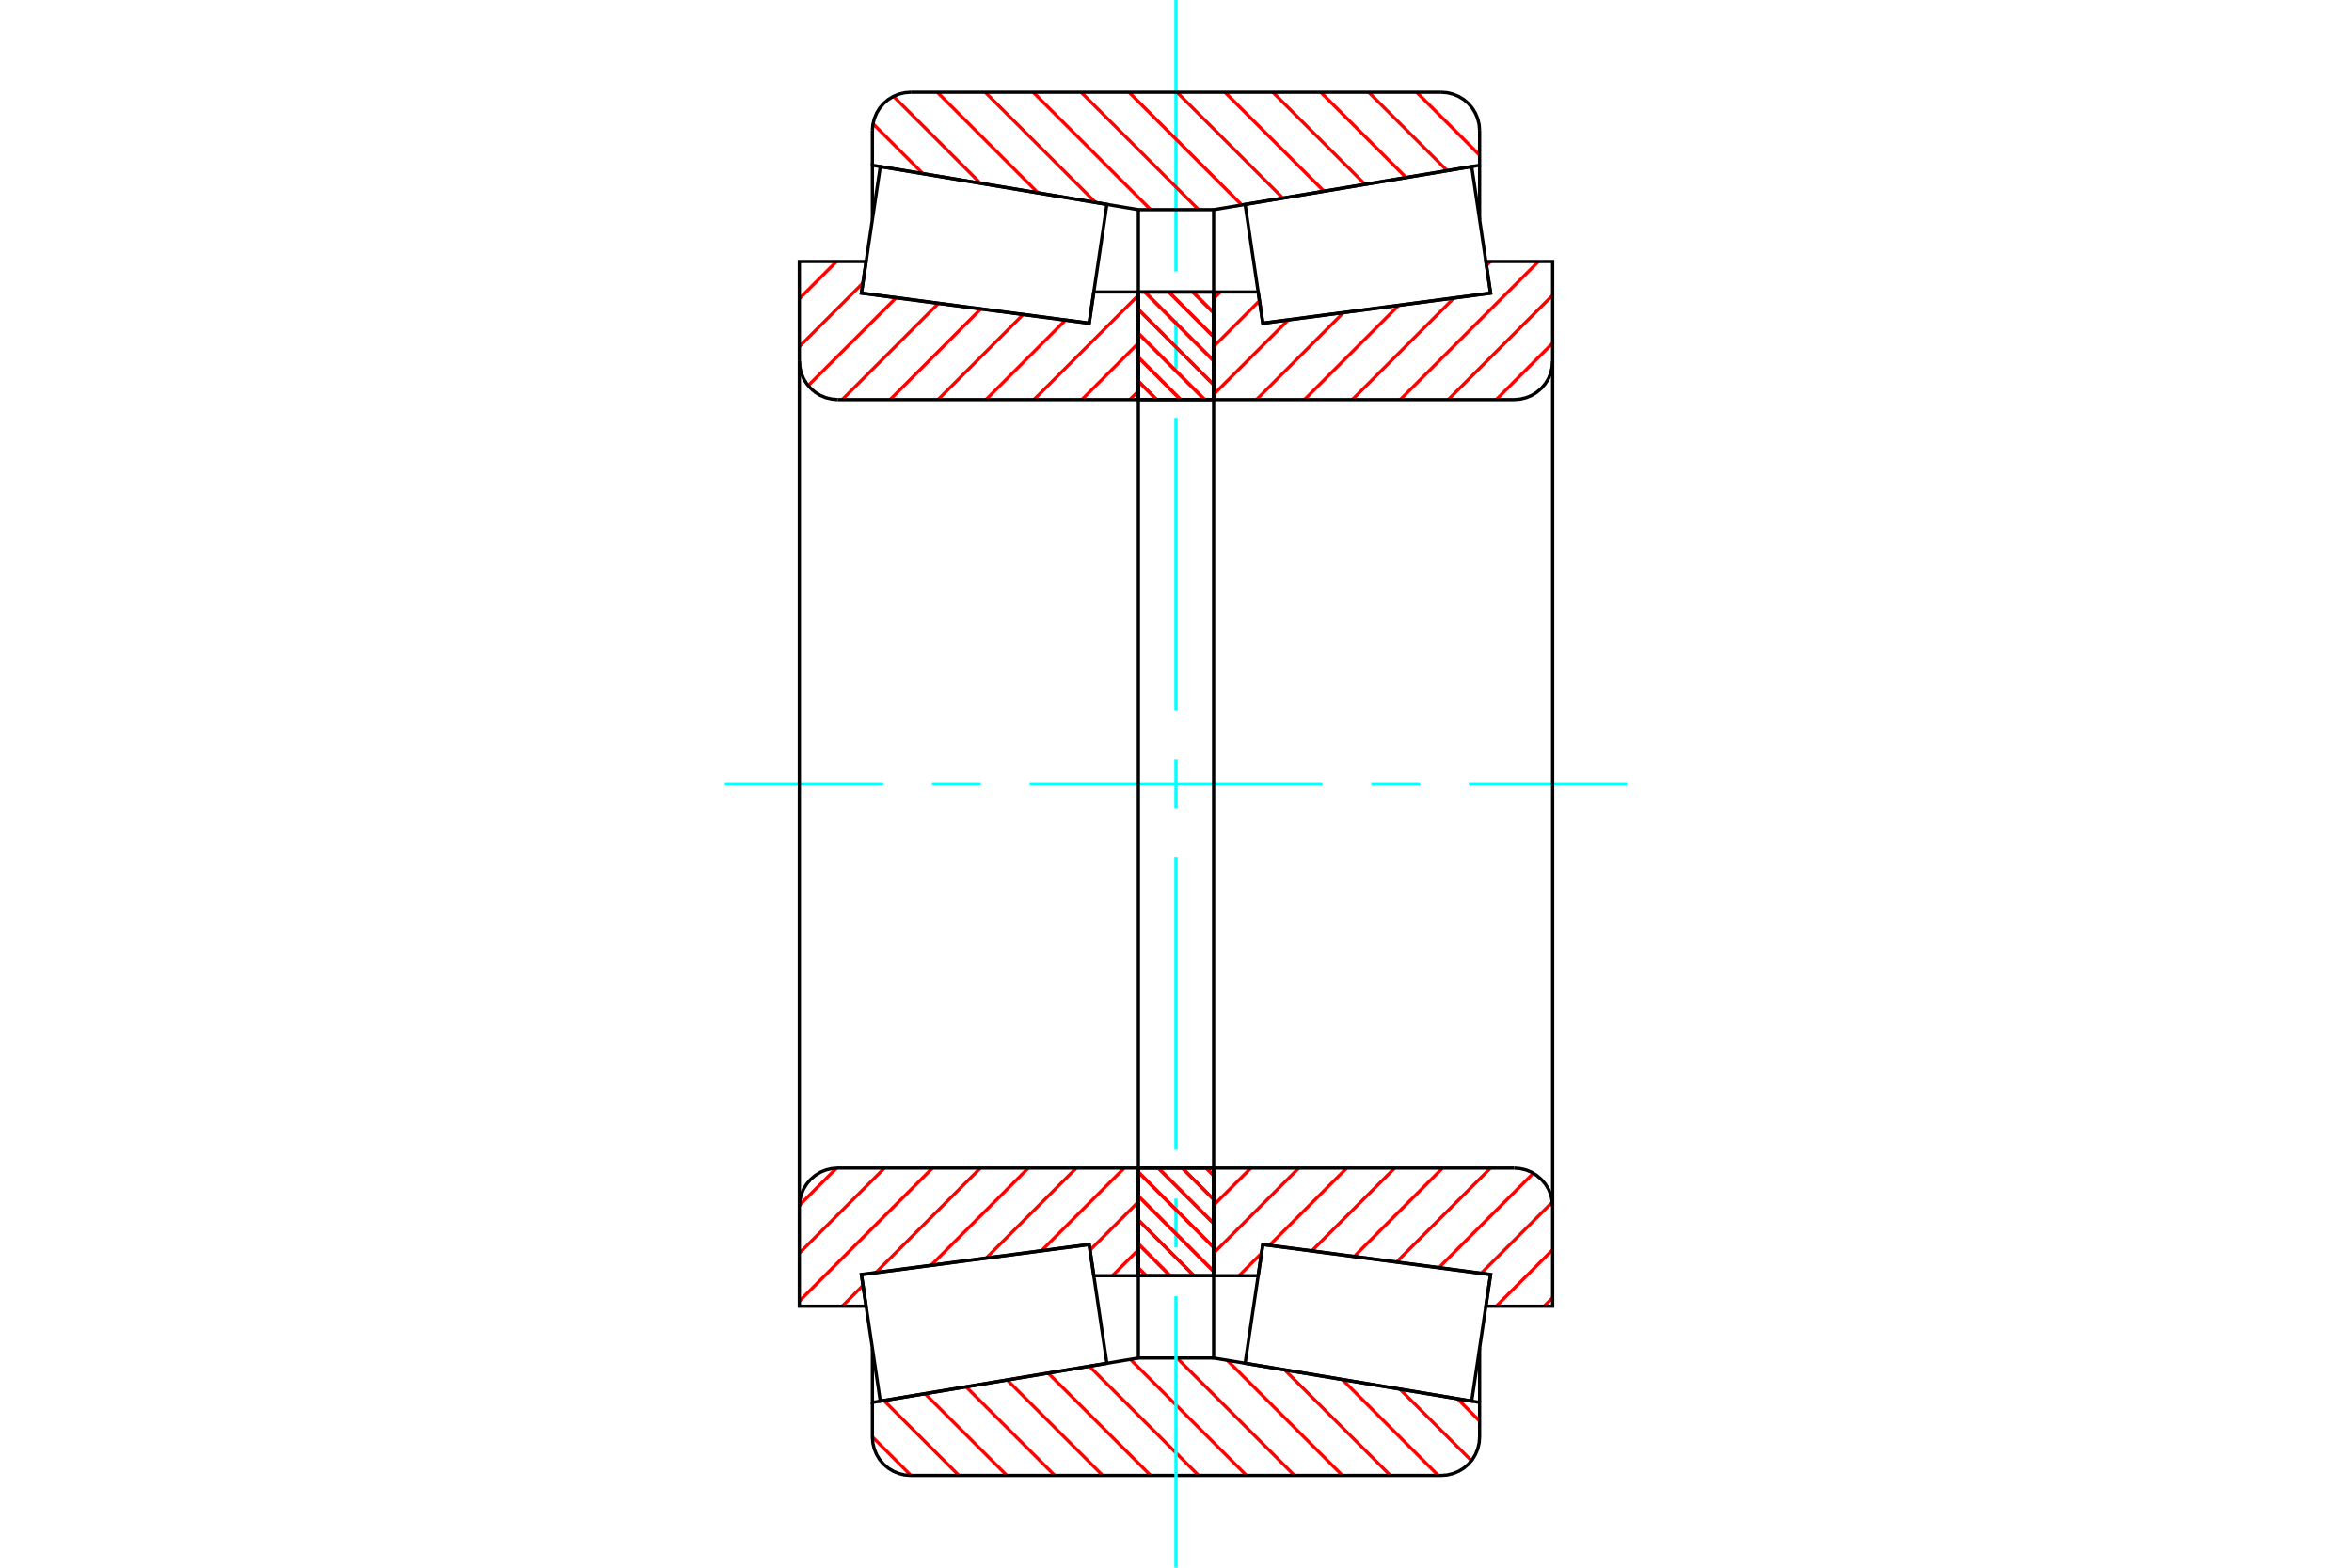 <?xml version="1.0" standalone="no"?>
<!DOCTYPE svg PUBLIC "-//W3C//DTD SVG 1.1//EN"
	"http://www.w3.org/Graphics/SVG/1.1/DTD/svg11.dtd">
<svg xmlns="http://www.w3.org/2000/svg" height="100%" width="100%" viewBox="0 0 36000 24000">
	<rect x="-1800" y="-1200" width="39600" height="26400" style="fill:#FFF"/>
	<g style="fill:none; fill-rule:evenodd" transform="matrix(1 0 0 1 0 0)">
		<g style="fill:none; stroke:#000; stroke-width:50; shape-rendering:geometricPrecision">
		</g>
		<g style="fill:none; stroke:#F00; stroke-width:50; shape-rendering:geometricPrecision">
			<line x1="22307" y1="21413" x2="22647" y2="21754"/>
			<line x1="21426" y1="21266" x2="22522" y2="22362"/>
			<line x1="20545" y1="21119" x2="22014" y2="22588"/>
			<line x1="19664" y1="20972" x2="21281" y2="22588"/>
			<line x1="18784" y1="20825" x2="20547" y2="22588"/>
			<line x1="18015" y1="20790" x2="19813" y2="22588"/>
			<line x1="17302" y1="20811" x2="19079" y2="22588"/>
			<line x1="16673" y1="20916" x2="18346" y2="22588"/>
			<line x1="16044" y1="21021" x2="17612" y2="22588"/>
			<line x1="15416" y1="21126" x2="16878" y2="22588"/>
			<line x1="14787" y1="21231" x2="16144" y2="22588"/>
			<line x1="14158" y1="21336" x2="15411" y2="22588"/>
			<line x1="13529" y1="21441" x2="14677" y2="22588"/>
			<line x1="13353" y1="21998" x2="13943" y2="22588"/>
		</g>
		<g style="fill:none; stroke:#000; stroke-width:50; shape-rendering:geometricPrecision">
			<polyline points="18000,20790 17798,20790 17424,20790 17424,19530"/>
			<polyline points="17424,20790 13353,21470 13353,20637"/>
			<polyline points="13353,21470 13353,22000 13360,22092 13382,22182 13417,22267 13465,22346 13525,22416 13595,22476 13674,22524 13759,22559 13849,22581 13941,22588 18000,22588 22059,22588 22151,22581 22241,22559 22326,22524 22405,22476 22475,22416 22535,22346 22583,22267 22618,22182 22640,22092 22647,22000 22647,21470 18576,20790 18576,19530"/>
			<line x1="18576" y1="20790" x2="18000" y2="20790"/>
			<line x1="22647" y1="21470" x2="22647" y2="20637"/>
		</g>
		<g style="fill:none; stroke:#0FF; stroke-width:50; shape-rendering:geometricPrecision">
			<line x1="11094" y1="12000" x2="13518" y2="12000"/>
			<line x1="14265" y1="12000" x2="15012" y2="12000"/>
			<line x1="15759" y1="12000" x2="20241" y2="12000"/>
			<line x1="20988" y1="12000" x2="21735" y2="12000"/>
			<line x1="22482" y1="12000" x2="24906" y2="12000"/>
			<line x1="18000" y1="24000" x2="18000" y2="19844"/>
			<line x1="18000" y1="19097" x2="18000" y2="18350"/>
			<line x1="18000" y1="17603" x2="18000" y2="13121"/>
			<line x1="18000" y1="12374" x2="18000" y2="11626"/>
			<line x1="18000" y1="10879" x2="18000" y2="6397"/>
			<line x1="18000" y1="5650" x2="18000" y2="4903"/>
			<line x1="18000" y1="4156" x2="18000" y2="0"/>
		</g>
		<g style="fill:none; stroke:#F00; stroke-width:50; shape-rendering:geometricPrecision">
			<line x1="21684" y1="1412" x2="22647" y2="2375"/>
			<line x1="20950" y1="1412" x2="22151" y2="2613"/>
			<line x1="20216" y1="1412" x2="21522" y2="2718"/>
			<line x1="19483" y1="1412" x2="20894" y2="2823"/>
			<line x1="18749" y1="1412" x2="20265" y2="2928"/>
			<line x1="18015" y1="1412" x2="19636" y2="3033"/>
			<line x1="17281" y1="1412" x2="19007" y2="3138"/>
			<line x1="16548" y1="1412" x2="18346" y2="3210"/>
			<line x1="15814" y1="1412" x2="17612" y2="3210"/>
			<line x1="15080" y1="1412" x2="16769" y2="3100"/>
			<line x1="14347" y1="1412" x2="15888" y2="2953"/>
			<line x1="13676" y1="1475" x2="15007" y2="2806"/>
			<line x1="13363" y1="1895" x2="14127" y2="2659"/>
		</g>
		<g style="fill:none; stroke:#000; stroke-width:50; shape-rendering:geometricPrecision">
			<polyline points="18000,3210 17424,3210 17424,4470"/>
			<polyline points="17424,3210 13353,2530 13353,3363"/>
			<line x1="13353" y1="2530" x2="13353" y2="2000"/>
			<polyline points="13941,1412 13849,1419 13759,1441 13674,1476 13595,1524 13525,1584 13465,1654 13417,1733 13382,1818 13360,1908 13353,2000"/>
			<polyline points="13941,1412 18000,1412 22059,1412"/>
			<polyline points="22647,2000 22640,1908 22618,1818 22583,1733 22535,1654 22475,1584 22405,1524 22326,1476 22241,1441 22151,1419 22059,1412"/>
			<polyline points="22647,2000 22647,2530 18576,3210 18576,4470"/>
			<line x1="18576" y1="3210" x2="18000" y2="3210"/>
			<line x1="22647" y1="2530" x2="22647" y2="3363"/>
		</g>
		<g style="fill:none; stroke:#F00; stroke-width:50; shape-rendering:geometricPrecision">
			<line x1="17424" y1="19133" x2="17026" y2="19530"/>
			<line x1="17424" y1="18399" x2="16684" y2="19139"/>
			<line x1="17207" y1="17882" x2="15942" y2="19147"/>
			<line x1="16473" y1="17882" x2="15096" y2="19259"/>
			<line x1="15739" y1="17882" x2="14251" y2="19370"/>
			<line x1="15006" y1="17882" x2="13406" y2="19482"/>
			<line x1="13210" y1="19678" x2="12891" y2="19997"/>
			<line x1="14272" y1="17882" x2="12235" y2="19919"/>
			<line x1="13538" y1="17882" x2="12235" y2="19185"/>
			<line x1="12804" y1="17883" x2="12236" y2="18451"/>
		</g>
		<g style="fill:none; stroke:#000; stroke-width:50; shape-rendering:geometricPrecision">
			<line x1="17424" y1="12000" x2="17424" y2="17882"/>
			<polyline points="17424,19530 17424,17882 12824,17882 12732,17890 12642,17911 12556,17946 12478,17995 12408,18055 12348,18125 12299,18204 12264,18289 12243,18379 12235,18471 12235,19997 13257,19997 13185,19511 16671,19051 16742,19530 17424,19530"/>
			<line x1="12235" y1="12000" x2="12235" y2="18471"/>
		</g>
		<g style="fill:none; stroke:#F00; stroke-width:50; shape-rendering:geometricPrecision">
			<line x1="17424" y1="5987" x2="17293" y2="6118"/>
			<line x1="17424" y1="5253" x2="16559" y2="6118"/>
			<line x1="17424" y1="4520" x2="15826" y2="6118"/>
			<line x1="16308" y1="4901" x2="15092" y2="6118"/>
			<line x1="15660" y1="4816" x2="14358" y2="6118"/>
			<line x1="15012" y1="4730" x2="13624" y2="6118"/>
			<line x1="14364" y1="4644" x2="12891" y2="6118"/>
			<line x1="13716" y1="4559" x2="12370" y2="5904"/>
			<line x1="13208" y1="4333" x2="12235" y2="5306"/>
			<line x1="12804" y1="4003" x2="12235" y2="4572"/>
		</g>
		<g style="fill:none; stroke:#000; stroke-width:50; shape-rendering:geometricPrecision">
			<line x1="17424" y1="12000" x2="17424" y2="6118"/>
			<polyline points="17424,4470 17424,6118 12824,6118"/>
			<polyline points="12235,5529 12243,5621 12264,5711 12299,5796 12348,5875 12408,5945 12478,6005 12556,6054 12642,6089 12732,6110 12824,6118"/>
			<polyline points="12235,5529 12235,4003 13257,4003 13185,4489 16671,4949 16742,4470 17424,4470"/>
			<line x1="12235" y1="12000" x2="12235" y2="5529"/>
		</g>
		<g style="fill:none; stroke:#F00; stroke-width:50; shape-rendering:geometricPrecision">
			<line x1="18257" y1="4470" x2="18576" y2="4789"/>
			<line x1="17890" y1="4470" x2="18576" y2="5156"/>
			<line x1="17523" y1="4470" x2="18576" y2="5523"/>
			<line x1="17424" y1="4737" x2="18576" y2="5890"/>
			<line x1="17424" y1="5104" x2="18438" y2="6118"/>
			<line x1="17424" y1="5470" x2="18071" y2="6118"/>
			<line x1="17424" y1="5837" x2="17704" y2="6118"/>
			<line x1="18463" y1="17882" x2="18576" y2="17996"/>
			<line x1="18096" y1="17882" x2="18576" y2="18363"/>
			<line x1="17729" y1="17882" x2="18576" y2="18730"/>
			<line x1="17424" y1="17944" x2="18576" y2="19097"/>
			<line x1="17424" y1="18311" x2="18576" y2="19464"/>
			<line x1="17424" y1="18678" x2="18276" y2="19530"/>
			<line x1="17424" y1="19044" x2="17909" y2="19530"/>
			<line x1="17424" y1="19411" x2="17543" y2="19530"/>
		</g>
		<g style="fill:none; stroke:#000; stroke-width:50; shape-rendering:geometricPrecision">
			<polyline points="18576,17882 18576,19530 17424,19530 17424,17882 18576,17882"/>
			<polyline points="18576,6118 17424,6118 17424,4470 18576,4470 18576,6118"/>
		</g>
		<g style="fill:none; stroke:#F00; stroke-width:50; shape-rendering:geometricPrecision">
			<line x1="18257" y1="4470" x2="18576" y2="4789"/>
			<line x1="17890" y1="4470" x2="18576" y2="5156"/>
			<line x1="17523" y1="4470" x2="18576" y2="5523"/>
			<line x1="17424" y1="4737" x2="18576" y2="5890"/>
			<line x1="17424" y1="5104" x2="18438" y2="6118"/>
			<line x1="17424" y1="5470" x2="18071" y2="6118"/>
			<line x1="17424" y1="5837" x2="17704" y2="6118"/>
			<line x1="18463" y1="17882" x2="18576" y2="17996"/>
			<line x1="18096" y1="17882" x2="18576" y2="18363"/>
			<line x1="17729" y1="17882" x2="18576" y2="18730"/>
			<line x1="17424" y1="17944" x2="18576" y2="19097"/>
			<line x1="17424" y1="18311" x2="18576" y2="19464"/>
			<line x1="17424" y1="18678" x2="18276" y2="19530"/>
			<line x1="17424" y1="19044" x2="17909" y2="19530"/>
			<line x1="17424" y1="19411" x2="17543" y2="19530"/>
		</g>
		<g style="fill:none; stroke:#000; stroke-width:50; shape-rendering:geometricPrecision">
			<polyline points="17424,6118 17424,4470 18576,4470 18576,6118 17424,6118"/>
			<polyline points="17424,17882 18576,17882 18576,19530 17424,19530 17424,17882"/>
		</g>
		<g style="fill:none; stroke:#F00; stroke-width:50; shape-rendering:geometricPrecision">
			<line x1="23765" y1="19867" x2="23634" y2="19997"/>
			<line x1="23765" y1="19133" x2="22901" y2="19997"/>
			<line x1="23761" y1="18403" x2="22672" y2="19492"/>
			<line x1="23469" y1="17961" x2="22024" y2="19407"/>
			<line x1="22814" y1="17882" x2="21375" y2="19321"/>
			<line x1="22080" y1="17882" x2="20727" y2="19236"/>
			<line x1="21347" y1="17882" x2="20079" y2="19150"/>
			<line x1="20613" y1="17882" x2="19431" y2="19064"/>
			<line x1="19309" y1="19186" x2="18965" y2="19530"/>
			<line x1="19879" y1="17882" x2="18576" y2="19185"/>
			<line x1="19146" y1="17882" x2="18576" y2="18451"/>
		</g>
		<g style="fill:none; stroke:#000; stroke-width:50; shape-rendering:geometricPrecision">
			<line x1="18576" y1="12000" x2="18576" y2="17882"/>
			<polyline points="18576,19530 18576,17882 23176,17882"/>
			<polyline points="23765,18471 23757,18379 23736,18289 23701,18204 23652,18125 23592,18055 23522,17995 23444,17946 23358,17911 23268,17890 23176,17882"/>
			<polyline points="23765,18471 23765,19997 22743,19997 22815,19511 19329,19051 19258,19530 18576,19530"/>
			<line x1="23765" y1="12000" x2="23765" y2="18471"/>
		</g>
		<g style="fill:none; stroke:#F00; stroke-width:50; shape-rendering:geometricPrecision">
			<line x1="23765" y1="5253" x2="22901" y2="6118"/>
			<line x1="23765" y1="4520" x2="22167" y2="6118"/>
			<line x1="23548" y1="4003" x2="21433" y2="6118"/>
			<line x1="22814" y1="4003" x2="22752" y2="4065"/>
			<line x1="22254" y1="4563" x2="20699" y2="6118"/>
			<line x1="21409" y1="4674" x2="19966" y2="6118"/>
			<line x1="20563" y1="4786" x2="19232" y2="6118"/>
			<line x1="19718" y1="4898" x2="18576" y2="6039"/>
			<line x1="19278" y1="4604" x2="18576" y2="5306"/>
			<line x1="18679" y1="4470" x2="18576" y2="4572"/>
		</g>
		<g style="fill:none; stroke:#000; stroke-width:50; shape-rendering:geometricPrecision">
			<line x1="18576" y1="12000" x2="18576" y2="6118"/>
			<polyline points="18576,4470 18576,6118 23176,6118 23268,6110 23358,6089 23444,6054 23522,6005 23592,5945 23652,5875 23701,5796 23736,5711 23757,5621 23765,5529 23765,4003 22743,4003 22815,4489 19329,4949 19258,4470 18576,4470"/>
			<line x1="23765" y1="12000" x2="23765" y2="5529"/>
			<polyline points="14829,19296 13185,19514 13474,21450 16942,20871 16671,19053 14829,19296"/>
			<polyline points="14829,4704 13185,4486 13474,2550 16942,3129 16671,4947 14829,4704"/>
			<polyline points="21171,19296 22815,19514 22526,21450 19058,20871 19329,19053 21171,19296"/>
			<polyline points="21171,4704 22815,4486 22526,2550 19058,3129 19329,4947 21171,4704"/>
		</g>
	</g>
</svg>
